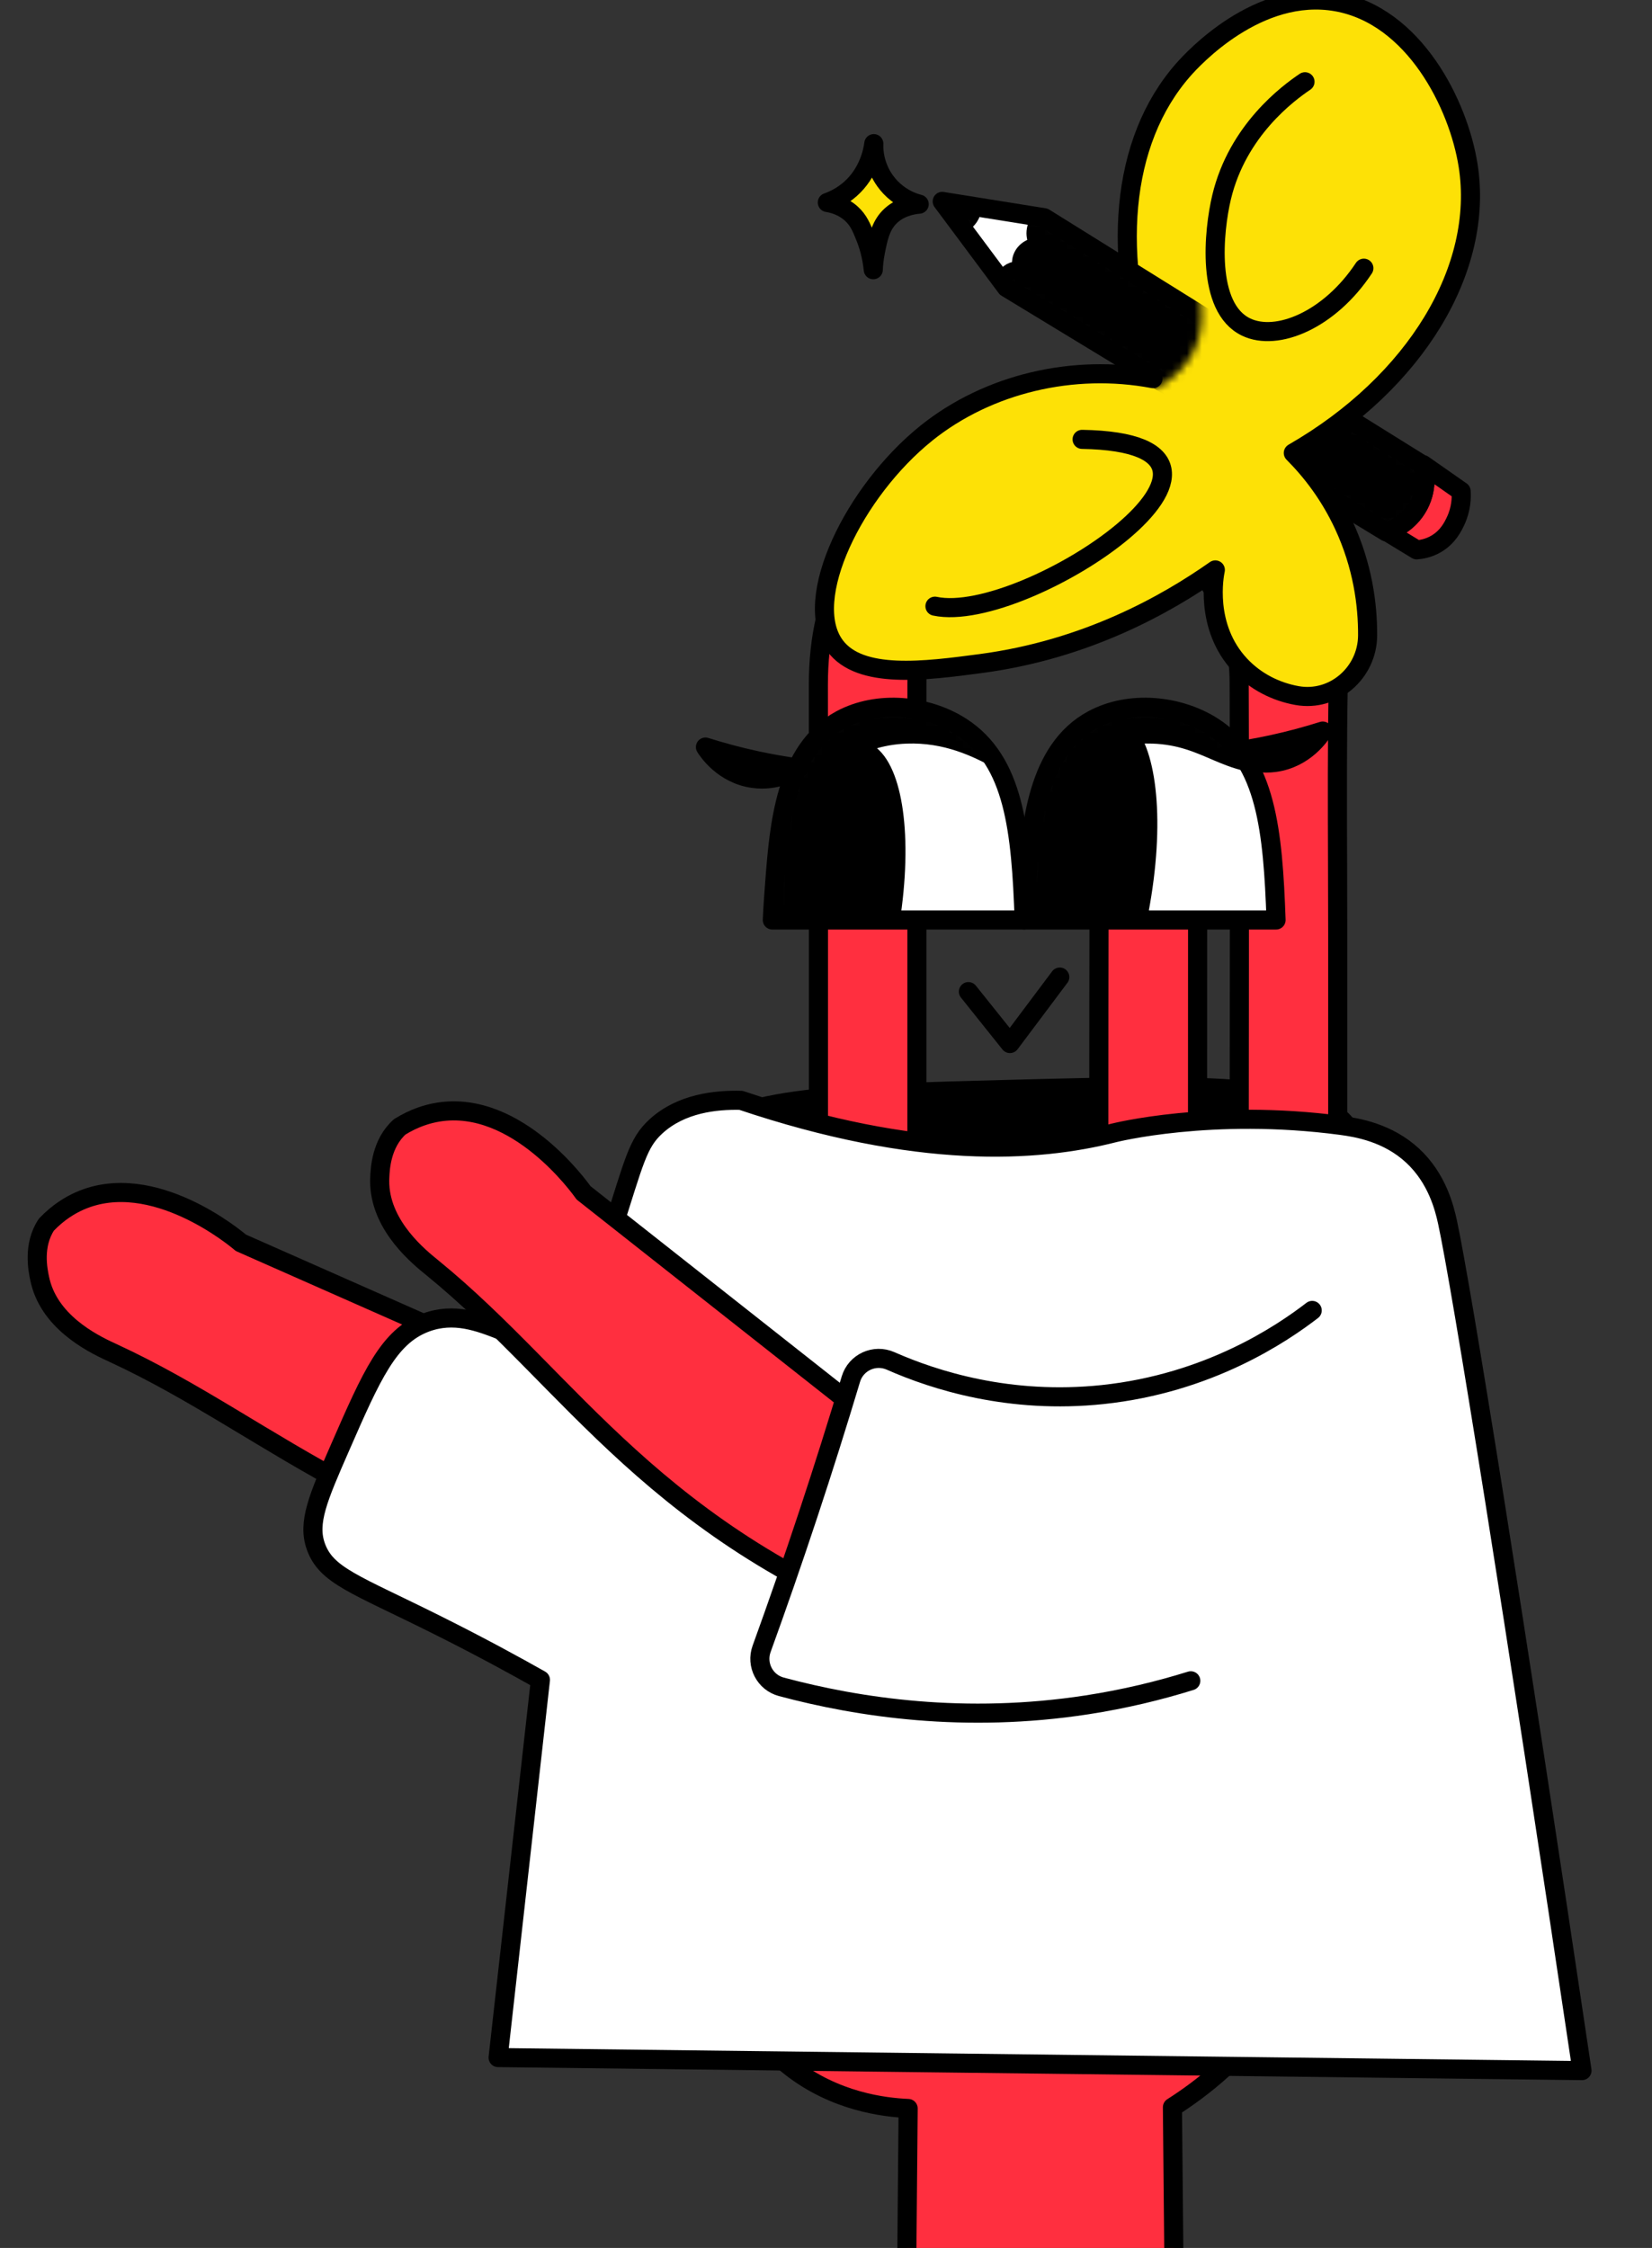 <?xml version="1.0" encoding="UTF-8"?> <svg xmlns="http://www.w3.org/2000/svg" width="222" height="302" viewBox="0 0 222 302" fill="none"><rect x="0" y="0" width="222" height="302" fill="#333333" stroke="none"/><g clip-path="url(#clip0_2600_601)"><path d="M107.688 213.623C100.973 213.721 95.427 213.341 91.507 212.958C53.006 209.19 37.239 191.941 15.212 181.778C13.196 180.847 7.282 178.202 5.583 172.745C5.457 172.341 5.38 172.003 5.336 171.793C5.091 170.631 4.391 167.306 6.232 164.53C7.83 162.857 9.438 161.895 10.761 161.319C20.578 157.035 31.794 166.468 32.363 166.961C50.319 174.898 68.277 182.833 86.232 190.77" fill="#FF2F3F"></path><path d="M107.688 213.623C100.973 213.721 95.427 213.341 91.507 212.958C53.006 209.19 37.239 191.941 15.212 181.778C13.196 180.847 7.282 178.202 5.583 172.745C5.457 172.341 5.38 172.003 5.336 171.793C5.091 170.631 4.391 167.306 6.232 164.53C7.83 162.857 9.438 161.895 10.761 161.319C20.578 157.035 31.794 166.468 32.363 166.961C50.319 174.898 68.277 182.833 86.232 190.77" stroke="black" stroke-width="2.566" stroke-linecap="round" stroke-linejoin="round"></path><path d="M130.137 133.219L135.718 140.195C137.951 137.218 140.183 134.241 142.416 131.266" stroke="black" stroke-width="2.566" stroke-linecap="round" stroke-linejoin="round"></path><path d="M94.34 153.925C91.197 163.724 116.978 189.02 143.655 186.218C166.177 183.852 185.355 161.881 181.75 152.605C178.89 145.244 161.606 145.687 136.485 146.331C111.796 146.963 96.447 147.358 94.342 153.925H94.34Z" fill="black" stroke="black" stroke-width="2.566" stroke-linecap="round" stroke-linejoin="round"></path><path d="M88.209 358.951C88.953 355.783 91.335 352.696 100.177 348.121C104.972 345.641 112.125 342.491 121.528 340.242C121.698 322.328 121.868 301.178 122.039 283.264C118.798 283.125 112.235 282.345 106.279 277.705C104.517 276.33 103.129 274.872 102.049 273.517L101.925 273.351C101.61 272.929 101.293 272.507 100.975 272.087C100.273 271.153 99.545 270.19 98.852 269.194C93.883 262.054 91.281 253.902 91.123 244.971C91.064 241.646 91.074 238.28 91.083 235.023C91.088 233.742 91.09 232.461 91.09 231.178C91.09 210.256 91.088 189.335 91.09 168.417V163.526C91.09 163.487 91.09 163.45 91.092 163.412C91.092 163.363 91.092 163.328 91.092 163.312H91.097C91.099 163.258 91.102 163.207 91.106 163.155C91.106 162.784 91.106 162.381 91.106 161.94C91.106 159.833 91.9 157.955 93.339 156.653C94.704 155.416 96.51 154.84 98.416 155.027C101.615 155.342 104.109 157.904 104.344 161.114C104.372 161.478 104.368 161.805 104.363 162.092V162.346C104.361 175.033 104.358 179.228 104.358 183.024C104.358 187.194 104.358 190.882 104.356 204.823C104.356 208.836 104.347 212.849 104.34 216.862C104.321 226.047 104.3 235.545 104.386 244.878C104.517 259.35 114.967 271.858 129.229 274.623C139.285 276.571 148.268 274.163 155.923 267.467C162.924 261.342 166.485 253.331 166.506 243.655C166.517 237.36 166.515 231.068 166.513 224.773C166.513 221.465 166.51 218.159 166.513 214.85C166.517 197.532 166.522 180.213 166.527 162.894V152.502C166.531 146.572 166.538 140.641 166.545 134.71C166.562 120.613 166.578 106.038 166.522 91.706C166.485 82.492 162.402 75.806 154.385 71.83C146.751 68.043 139.304 68.662 132.256 73.671C126.262 77.929 123.222 84.03 123.222 91.802C123.222 101.414 123.222 111.026 123.219 120.639C123.215 151.151 123.208 182.705 123.252 213.735C123.259 218.567 125.482 222.158 129.859 224.407C134.306 226.691 138.452 226.334 142.54 223.315C145.953 220.795 147.614 217.608 147.624 213.572C147.654 198.836 147.656 183.855 147.659 169.364C147.659 163.524 147.659 157.684 147.663 151.845V146.812C147.668 139.327 147.67 131.843 147.687 124.358C147.691 122.407 148.417 120.634 149.733 119.365C151.005 118.138 152.708 117.494 154.537 117.557C157.936 117.671 160.68 120.319 160.92 123.716C160.946 124.076 160.941 124.398 160.937 124.68L160.911 196.101C160.911 198.225 160.911 200.348 160.911 202.471C160.911 206.157 160.913 209.846 160.906 213.532C160.892 220.805 157.967 227.489 152.666 232.356C147.365 237.223 140.454 239.57 133.212 238.965C120.177 237.878 109.967 226.787 109.97 213.719C109.97 203.255 109.974 192.788 109.977 182.324C109.979 172.383 109.984 162.441 109.984 152.5V139.407C109.991 123.87 109.993 107.804 109.974 92.002C109.967 85.63 111.257 80.099 113.92 75.092C122.288 59.352 140.424 52.365 157.038 58.482C163.79 60.967 169.525 65.437 173.619 71.405C177.812 77.518 179.959 84.763 179.826 92.362C179.69 100.14 179.718 108.068 179.744 115.735C179.756 118.999 179.767 122.263 179.767 125.527C179.767 138.084 179.767 150.64 179.767 163.197C179.767 177.847 179.767 192.497 179.765 207.149C179.765 210.546 179.77 213.943 179.774 217.34C179.788 226.507 179.802 235.989 179.7 245.319C179.66 248.853 179.198 252.292 178.318 255.617C177.987 256.868 176.331 262.889 171.683 269.592C166.991 276.356 161.473 280.61 157.554 283.101C157.736 302.144 157.915 321.189 158.097 340.232C167.497 342.479 174.651 345.631 179.448 348.111C188.29 352.684 190.675 355.771 191.417 358.942C191.608 359.756 192.303 362.721 190.847 365.211C187.45 371.018 175.218 369.338 170.796 368.731C157.596 366.919 139.948 359.866 139.82 353.121H139.813C139.687 359.866 122.036 366.919 108.836 368.731C104.414 369.338 92.182 371.018 88.785 365.211C87.329 362.721 88.024 359.756 88.216 358.942L88.209 358.951Z" fill="#FF2F3F" stroke="black" stroke-width="2.566" stroke-linecap="round" stroke-linejoin="round"></path><mask id="mask0_2600_601" style="mask-type:luminance" maskUnits="userSpaceOnUse" x="173" y="46" width="50" height="46"><path d="M215.576 60.428C191.963 50.596 189.758 44.322 183.787 46.702C175.967 49.817 171.335 63.93 175.479 74.879C180.598 88.402 198.299 94.972 209.797 89.149C219.269 84.35 225.039 70.873 221.176 64.404C219.836 62.161 217.662 61.298 215.576 60.43V60.428Z" fill="white"></path></mask><g mask="url(#mask0_2600_601)"><path d="M190.383 73.867C190.962 73.825 191.951 73.676 192.984 73.076C194.585 72.145 195.259 70.729 195.595 70.022C196.386 68.361 196.405 66.819 196.349 65.995C194.648 64.805 192.945 63.615 191.244 62.425C191.384 62.927 192 65.328 190.658 67.845C189.265 70.456 186.797 71.256 186.326 71.401C187.679 72.224 189.032 73.046 190.383 73.869V73.867Z" fill="#FF2F3F" stroke="black" stroke-width="2.566" stroke-linecap="round" stroke-linejoin="round"></path><path d="M191.221 62.486C180.253 55.655 169.282 48.823 158.314 41.992C153.744 41.259 149.173 40.527 144.603 39.796C147.477 43.653 150.351 47.51 153.226 51.366C164.25 58.065 175.276 64.763 186.3 71.459C186.771 71.317 189.24 70.514 190.633 67.904C191.974 65.388 191.358 62.985 191.218 62.484L191.221 62.486Z" fill="white"></path><mask id="mask1_2600_601" style="mask-type:luminance" maskUnits="userSpaceOnUse" x="144" y="39" width="48" height="33"><path d="M191.221 62.486C180.253 55.655 169.282 48.823 158.314 41.992C153.744 41.259 149.173 40.527 144.603 39.796C147.477 43.653 150.351 47.51 153.226 51.366C164.25 58.065 175.276 64.763 186.3 71.459C186.771 71.317 189.24 70.514 190.633 67.904C191.974 65.388 191.358 62.985 191.218 62.484L191.221 62.486Z" fill="white"></path></mask><g mask="url(#mask1_2600_601)"><path d="M153.023 50.723C153.041 50.517 153.111 50.062 153.461 49.68C153.944 49.153 154.759 48.98 155.538 49.234C155.456 49.075 155.05 48.257 155.379 47.372C155.724 46.441 156.744 45.818 157.897 45.884C157.799 45.774 157.026 44.88 157.243 43.625C157.446 42.456 158.349 41.878 158.489 41.789C170.873 48.399 183.258 55.008 195.642 61.621C194.314 65.232 191.111 72.089 184.837 74.25C175.173 77.575 160.211 69.066 153.023 50.72V50.723Z" fill="black" stroke="black" stroke-width="2.566" stroke-linecap="round" stroke-linejoin="round"></path><path d="M160.223 47.092C168.1 51.926 175.976 56.761 183.853 61.595Z" fill="#FDE106"></path><path d="M160.223 47.092C168.1 51.926 175.976 56.761 183.853 61.595" stroke="black" stroke-width="2.566" stroke-linecap="round" stroke-linejoin="round"></path><path d="M170.454 58.209C174.271 60.575 178.09 62.941 181.907 65.309Z" fill="#FDE106"></path><path d="M170.454 58.209C174.271 60.575 178.09 62.941 181.907 65.309" stroke="black" stroke-width="2.566" stroke-linecap="round" stroke-linejoin="round"></path></g><path d="M191.221 62.486C180.253 55.655 169.282 48.823 158.314 41.992C153.744 41.259 149.173 40.527 144.603 39.796C147.477 43.653 150.351 47.51 153.226 51.366C164.25 58.065 175.276 64.763 186.3 71.459C186.771 71.317 189.24 70.514 190.633 67.904C191.974 65.388 191.358 62.985 191.218 62.484L191.221 62.486Z" stroke="black" stroke-width="2.566" stroke-linecap="round" stroke-linejoin="round"></path></g><path d="M124.472 58.202C132.797 51.52 144.257 48.856 154.933 50.871C149.299 34.684 150.498 18.999 159.054 9.325C160.244 7.979 169.007 -1.645 179.606 0.245C190.063 2.109 196.001 14.057 197.289 22.23C199.473 36.075 190.248 51.392 173.799 60.855C176.272 63.335 178.694 66.496 180.563 70.502C183.136 76.02 183.804 81.281 183.783 85.371C183.757 90.392 179.245 94.328 174.303 93.446C171.405 92.928 168.722 91.547 166.692 89.398C161.793 84.212 163.183 77.198 163.319 76.568C156.723 81.202 146.005 87.261 131.812 89.144C124.304 90.14 115.576 91.297 112.216 86.755C107.615 80.532 114.811 65.96 124.475 58.204L124.472 58.202Z" fill="#FDE106" stroke="black" stroke-width="2.566" stroke-linecap="round" stroke-linejoin="round"></path><path d="M175.369 10.984C173.123 12.499 166.31 17.503 164.163 26.486C163.09 30.979 162.019 41.336 167.46 43.94C171.601 45.923 178.666 43.004 183.279 36.031" fill="#FDE106"></path><path d="M175.369 10.984C173.123 12.499 166.31 17.503 164.163 26.486C163.09 30.979 162.019 41.336 167.46 43.94C171.601 45.923 178.666 43.004 183.279 36.031" stroke="black" stroke-width="2.566" stroke-linecap="round" stroke-linejoin="round"></path><path d="M145.417 59.028C174.093 59.511 137.932 84.051 125.641 81.44Z" fill="#FDE106"></path><path d="M145.417 59.028C174.093 59.511 137.932 84.051 125.641 81.44" stroke="black" stroke-width="2.566" stroke-linecap="round" stroke-linejoin="round"></path><mask id="mask2_2600_601" style="mask-type:luminance" maskUnits="userSpaceOnUse" x="117" y="12" width="45" height="45"><path d="M158.673 27.734C160.549 31.803 161.049 36.688 161.177 37.95C161.576 41.868 161.837 44.416 160.454 47.162C158.587 50.871 154.987 52.439 153.417 53.123C150.134 54.553 148.097 54.233 142.393 54.567C132.011 55.176 132.074 56.457 129.288 55.871C121.952 54.334 114.836 40.659 118.21 28.658C118.397 27.995 121.957 16.073 132.659 13.245C144.115 10.219 155.066 19.904 158.673 27.731V27.734Z" fill="white"></path></mask><g mask="url(#mask2_2600_601)"><path d="M173.237 49.747C162.269 42.915 151.298 36.084 140.33 29.253C135.76 28.52 131.189 27.787 126.619 27.057C129.493 30.914 132.367 34.77 135.242 38.627C146.266 45.326 157.292 52.024 168.316 58.72C168.787 58.578 171.256 57.775 172.649 55.164C173.99 52.649 173.374 50.246 173.234 49.745L173.237 49.747Z" fill="white"></path><mask id="mask3_2600_601" style="mask-type:luminance" maskUnits="userSpaceOnUse" x="126" y="27" width="48" height="32"><path d="M173.237 49.747C162.269 42.915 151.298 36.084 140.33 29.253C135.76 28.52 131.189 27.787 126.619 27.057C129.493 30.914 132.367 34.77 135.242 38.627C146.266 45.326 157.292 52.024 168.316 58.72C168.787 58.578 171.256 57.775 172.649 55.164C173.99 52.649 173.374 50.246 173.234 49.745L173.237 49.747Z" fill="white"></path></mask><g mask="url(#mask3_2600_601)"><path d="M128.935 30.097C129.15 30.023 129.754 29.778 130.191 29.138C130.73 28.35 130.629 27.521 130.601 27.328C129.761 26.719 127.246 24.953 126.71 25.473C126.084 26.08 128.483 29.46 128.938 30.097H128.935Z" fill="#070D09" stroke="black" stroke-width="2.566" stroke-linecap="round" stroke-linejoin="round"></path><path d="M135.041 37.986C135.06 37.781 135.13 37.325 135.48 36.943C135.963 36.416 136.777 36.243 137.556 36.497C137.475 36.339 137.069 35.52 137.398 34.635C137.743 33.705 138.763 33.081 139.915 33.147C139.817 33.037 139.045 32.144 139.262 30.888C139.465 29.72 140.368 29.141 140.508 29.052C152.892 35.662 165.276 42.272 177.66 48.884C176.333 52.495 173.129 59.352 166.856 61.513C157.192 64.838 142.23 56.329 135.041 37.983V37.986Z" fill="black" stroke="black" stroke-width="2.566" stroke-linecap="round" stroke-linejoin="round"></path><path d="M142.239 34.355C150.115 39.19 157.992 44.024 165.869 48.858Z" fill="#FDE106"></path><path d="M142.239 34.355C150.115 39.19 157.992 44.024 165.869 48.858" stroke="black" stroke-width="2.566" stroke-linecap="round" stroke-linejoin="round"></path><path d="M139.871 37.51C140.925 38.144 141.98 38.777 143.034 39.411Z" fill="#FDE106"></path><path d="M139.871 37.51C140.925 38.144 141.98 38.777 143.034 39.411" stroke="black" stroke-width="2.566" stroke-linecap="round" stroke-linejoin="round"></path><path d="M152.472 45.47C156.289 47.836 160.108 50.202 163.925 52.57Z" fill="#FDE106"></path><path d="M152.472 45.47C156.289 47.836 160.108 50.202 163.925 52.57" stroke="black" stroke-width="2.566" stroke-linecap="round" stroke-linejoin="round"></path></g><path d="M173.237 49.747C162.269 42.915 151.298 36.084 140.33 29.253C135.76 28.52 131.189 27.787 126.619 27.057C129.493 30.914 132.367 34.77 135.242 38.627C146.266 45.326 157.292 52.024 168.316 58.72C168.787 58.578 171.256 57.775 172.649 55.164C173.99 52.649 173.374 50.246 173.234 49.745L173.237 49.747Z" stroke="black" stroke-width="2.566" stroke-linecap="round" stroke-linejoin="round"></path></g><path d="M117.424 19.297C117.401 20.021 117.452 21.427 118.178 22.986C118.483 23.642 119.181 24.916 120.588 25.998C121.729 26.875 122.851 27.256 123.523 27.428C122.566 27.512 120.767 27.837 119.458 29.234C118.32 30.45 118.01 31.985 117.653 33.751C117.447 34.771 117.377 35.634 117.352 36.236C117.16 34.318 116.684 32.837 116.297 31.871C115.765 30.536 115.371 29.579 114.414 28.709C113.236 27.638 111.887 27.316 111.178 27.204C112.009 26.91 113.154 26.378 114.265 25.398C116.768 23.184 117.296 20.261 117.426 19.3L117.424 19.297Z" fill="#FDE106" stroke="black" stroke-width="2.566" stroke-linecap="round" stroke-linejoin="round"></path><path d="M137.633 123.597C137.209 111.666 136.341 102.259 129.173 97.644C124.598 94.697 117.951 94.018 112.993 96.692C105.485 100.74 104.699 110.935 104.109 118.583C103.999 120.014 103.868 121.722 103.787 123.597H137.633Z" fill="white"></path><mask id="mask4_2600_601" style="mask-type:luminance" maskUnits="userSpaceOnUse" x="103" y="95" width="35" height="29"><path d="M137.633 123.597C137.209 111.666 136.341 102.259 129.173 97.644C124.598 94.697 117.951 94.018 112.993 96.692C105.485 100.74 104.699 110.935 104.109 118.583C103.999 120.014 103.868 121.722 103.787 123.597H137.633Z" fill="white"></path></mask><g mask="url(#mask4_2600_601)"><path d="M112.298 98.864C112.298 98.864 110.179 98.448 108.194 99.069C104.424 100.249 103.026 112.937 104.186 129.53C111.885 131.838 117.886 131.581 119.23 128.98C119.514 128.429 119.715 127.531 119.227 126.056C121.467 114.164 120.314 104.75 117.281 101.74C114.89 99.37 112.302 98.861 112.302 98.861L112.298 98.864Z" fill="black" stroke="black" stroke-width="2.566" stroke-linecap="round" stroke-linejoin="round"></path><path d="M140.958 104.141C138.193 106.428 132.426 98.246 121.838 98.617C114.311 98.88 112.032 103.199 104.515 102.66C99.41 102.293 95.357 99.937 92.662 97.919C111.397 85.78 128.833 81.944 136.81 89.03C141.686 93.362 143.41 102.114 140.958 104.141Z" fill="black" stroke="black" stroke-width="2.566" stroke-linecap="round" stroke-linejoin="round"></path></g><path d="M137.633 123.597C137.209 111.666 136.341 102.259 129.173 97.644C124.598 94.697 117.951 94.018 112.993 96.692C105.485 100.74 104.699 110.935 104.109 118.583C103.999 120.014 103.868 121.722 103.787 123.597H137.633Z" stroke="black" stroke-width="2.566" stroke-linecap="round" stroke-linejoin="round"></path><path d="M171.48 123.597C171.055 111.666 170.187 102.259 163.02 97.644C158.445 94.697 151.798 94.018 146.84 96.692C139.332 100.74 138.546 110.935 137.955 118.583C137.846 120.014 137.715 121.722 137.633 123.597H171.48Z" fill="white"></path><mask id="mask5_2600_601" style="mask-type:luminance" maskUnits="userSpaceOnUse" x="137" y="95" width="35" height="29"><path d="M171.48 123.597C171.055 111.666 170.187 102.259 163.02 97.644C158.445 94.697 151.798 94.018 146.84 96.692C139.332 100.74 138.546 110.935 137.955 118.583C137.846 120.014 137.715 121.722 137.633 123.597H171.48Z" fill="white"></path></mask><g mask="url(#mask5_2600_601)"><path d="M146.145 95.152C146.145 95.152 144.026 94.736 142.041 95.357C138.27 96.537 136.873 109.225 138.032 125.818C145.732 128.126 151.732 127.869 153.076 125.268C153.361 124.717 153.562 123.819 153.074 122.344C155.314 110.452 154.161 101.038 151.128 98.028C148.737 95.658 146.149 95.149 146.149 95.149L146.145 95.152Z" fill="black" stroke="black" stroke-width="2.566" stroke-linecap="round" stroke-linejoin="round"></path><path d="M135.778 104.141C138.543 106.428 144.311 98.246 154.898 98.617C162.425 98.88 164.704 103.199 172.222 102.66C177.327 102.293 181.379 99.937 184.074 97.919C165.339 85.78 147.904 81.944 139.927 89.03C135.05 93.362 133.326 102.114 135.778 104.141Z" fill="black" stroke="black" stroke-width="2.566" stroke-linecap="round" stroke-linejoin="round"></path></g><path d="M171.48 123.597C171.055 111.666 170.187 102.259 163.02 97.644C158.445 94.697 151.798 94.018 146.84 96.692C139.332 100.74 138.546 110.935 137.955 118.583C137.846 120.014 137.715 121.722 137.633 123.597H171.48Z" stroke="black" stroke-width="2.566" stroke-linecap="round" stroke-linejoin="round"></path><path d="M165.206 101.036C165.841 101.449 168.188 102.863 171.321 102.434C175.379 101.878 177.46 98.682 177.754 98.215C175.675 98.873 173.384 99.501 170.897 100.038C168.897 100.469 166.993 100.793 165.206 101.036Z" fill="black" stroke="black" stroke-width="2.566" stroke-linecap="round" stroke-linejoin="round"></path><path d="M107.347 103.184C106.712 103.597 104.365 105.011 101.232 104.582C97.175 104.027 95.094 100.83 94.8 100.364C96.878 101.022 99.169 101.649 101.657 102.186C103.656 102.618 105.56 102.942 107.347 103.184Z" fill="black" stroke="black" stroke-width="2.566" stroke-linecap="round" stroke-linejoin="round"></path><path d="M189.846 155.269C193.113 158.309 194.097 162.245 194.517 164.177C196.349 172.613 203.511 217.127 212.592 278.176C164.04 277.592 115.49 277.009 66.938 276.426C68.832 259.513 70.729 242.6 72.623 225.687C69.443 223.891 64.628 221.245 58.627 218.252C47.663 212.783 43.851 211.696 42.442 207.755C41.294 204.542 42.762 201.187 45.694 194.479C49.943 184.764 52.222 179.548 57.199 177.688C64.84 174.832 70.759 182.921 76.34 179.485C77.229 178.936 78.148 178.075 82.245 165.327C85.25 155.976 85.679 153.575 88.164 151.31C91.536 148.237 96.144 147.742 99.578 147.826C123.334 155.822 139.26 154.854 149.67 152.206C149.67 152.206 162.775 148.872 180.222 151.193C182.39 151.483 186.505 152.161 189.844 155.267L189.846 155.269Z" fill="white" stroke="black" stroke-width="2.566" stroke-linecap="round" stroke-linejoin="round"></path><path d="M139.754 224.19C133.226 222.615 127.949 220.867 124.248 219.519C87.896 206.288 76.916 185.658 58.114 170.332C56.392 168.93 51.322 164.896 51.035 159.187C51.014 158.764 51.023 158.419 51.035 158.202C51.086 157.017 51.236 153.622 53.711 151.392C55.675 150.169 57.47 149.639 58.895 149.408C69.471 147.701 77.985 159.627 78.414 160.248C93.831 172.404 109.246 184.559 124.664 196.715" fill="#FF2F3F"></path><path d="M139.754 224.19C133.226 222.615 127.949 220.867 124.248 219.519C87.896 206.288 76.916 185.658 58.114 170.332C56.392 168.93 51.322 164.896 51.035 159.187C51.014 158.764 51.023 158.419 51.035 158.202C51.086 157.017 51.236 153.622 53.711 151.392C55.675 150.169 57.47 149.639 58.895 149.408C69.471 147.701 77.985 159.627 78.414 160.248C93.831 172.404 109.246 184.559 124.664 196.715" stroke="black" stroke-width="2.566" stroke-linecap="round" stroke-linejoin="round"></path><path d="M176.338 176.05C172.308 179.153 162.495 185.84 148.17 187.354C135.692 188.672 125.611 185.45 119.68 182.833C117.522 181.881 115.023 183.019 114.344 185.278C112.557 191.23 110.644 197.305 108.595 203.493C106.549 209.673 104.461 215.683 102.347 221.518C101.568 223.667 102.791 226.026 104.998 226.616C115.413 229.404 129.694 231.56 146.061 229.04C151.163 228.254 155.827 227.113 160.02 225.806" fill="white"></path><path d="M176.338 176.05C172.308 179.153 162.495 185.84 148.17 187.354C135.692 188.672 125.611 185.45 119.68 182.833C117.522 181.881 115.023 183.019 114.344 185.278C112.557 191.23 110.644 197.305 108.595 203.493C106.549 209.673 104.461 215.683 102.347 221.518C101.568 223.667 102.791 226.026 104.998 226.616C115.413 229.404 129.694 231.56 146.061 229.04C151.163 228.254 155.827 227.113 160.02 225.806" stroke="black" stroke-width="2.566" stroke-linecap="round" stroke-linejoin="round"></path></g><defs><clipPath id="clip0_2600_601"><rect width="222" height="302" fill="white"></rect></clipPath></defs></svg> 